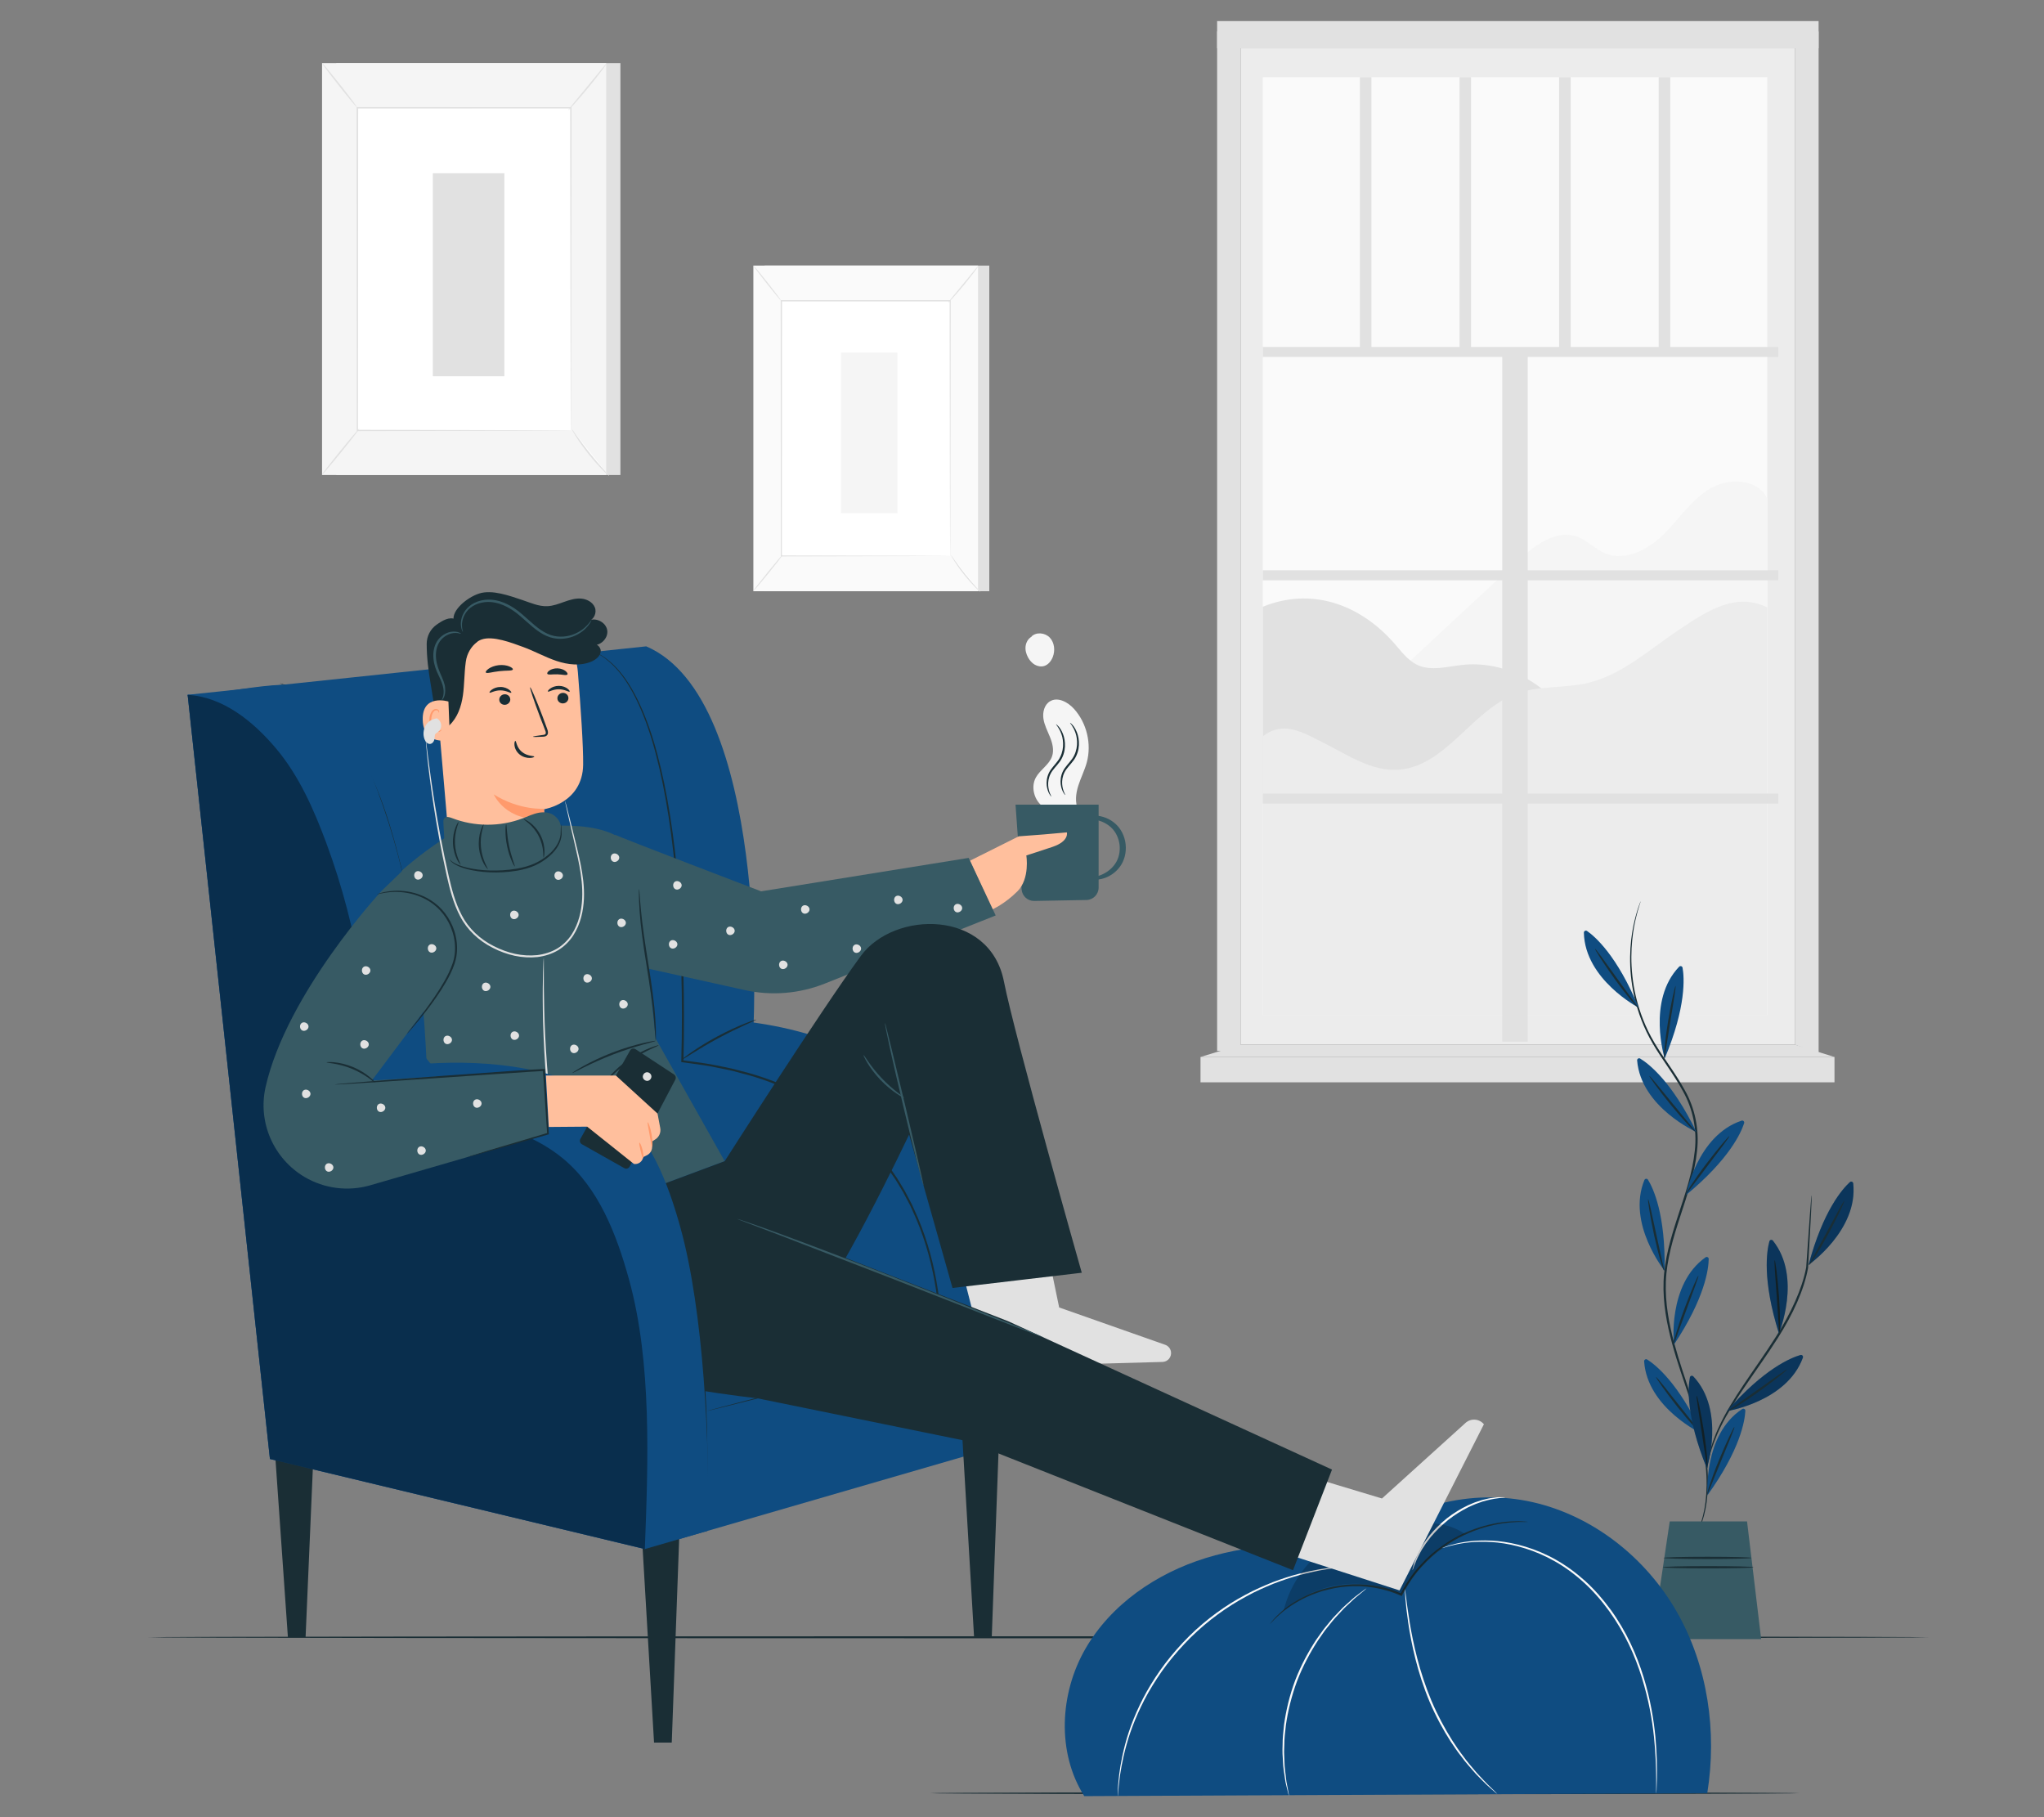 <?xml version="1.0" encoding="UTF-8"?>
<svg id="Layer_2" data-name="Layer 2" xmlns="http://www.w3.org/2000/svg" viewBox="0 0 540 480">
  <rect x="0" y="0" width="540" height="480" fill="#808080" stroke="none"/>
  <defs>
    <style>
      .cls-1 {
        fill: #375a64;
      }

      .cls-1, .cls-2, .cls-3, .cls-4, .cls-5, .cls-6, .cls-7, .cls-8, .cls-9, .cls-10, .cls-11, .cls-12 {
        stroke-width: 0px;
      }

      .cls-2 {
        fill: #e1e1e1;
      }

      .cls-3 {
        fill: #ececec;
      }

      .cls-13 {
        opacity: .2;
      }

      .cls-5 {
        fill: #f5f5f5;
      }

      .cls-6 {
        fill: none;
      }

      .cls-7 {
        fill: #1a2e35;
      }

      .cls-14 {
        opacity: .4;
      }

      .cls-8 {
        fill: #fff;
      }

      .cls-15 {
        opacity: .3;
      }

      .cls-9 {
        fill: #0f4c81;
      }

      .cls-10 {
        fill: #fafafa;
      }

      .cls-11 {
        fill: #ff9a6c;
      }

      .cls-12 {
        fill: #ffbf9d;
      }
    </style>
  </defs>
  <g id="Layer_2-2" data-name="Layer 2">
    <g>
      <rect class="cls-6" width="540" height="480"/>
      <g>
        <g>
          <rect class="cls-3" x="327.75" y="12.75" width="146.51" height="263.19"/>
          <rect class="cls-10" x="333.61" y="20.38" width="133.29" height="247.72"/>
          <polygon class="cls-2" points="480.46 278.32 474.26 275.95 474.26 8.29 480.46 8.29 480.46 278.32"/>
          <path class="cls-5" d="m366.28,180.4c11.54-10.73,23.08-21.45,34.62-32.18,4.39-4.08,10.12-8.47,15.76-6.46,2.71.97,4.76,3.28,7.41,4.39,5.31,2.21,11.39-.98,15.47-5.04,4.09-4.06,7.31-9.13,12.26-12.07,4.95-2.94,12.64-2.57,15.09,2.64v35.02l-50.31,21.54-50.31-7.85Z"/>
          <path class="cls-2" d="m333.61,160.27c12.76-5.19,25.49-.78,34.62,9.53,1.92,2.17,3.67,4.68,6.31,5.88,3.58,1.62,7.71.41,11.61-.03,10.66-1.21,21.8,4.19,27.46,13.31l-42.59,20.95-37.4-.27v-49.36Z"/>
          <path class="cls-3" d="m466.9,160.44c-8.4-4.06-15.8.85-23.55,6.05-7.75,5.19-14.95,11.85-24.05,13.95-6.08,1.4-12.58.62-18.46,2.71-11.96,4.26-18.88,19.45-31.56,20.18-6.89.39-13.06-3.78-19.21-6.91-6.14-3.13-10.99-6.1-16.47-1.92v73.6h133.29v-107.66Z"/>
          <rect class="cls-2" x="333.61" y="91.65" width="136.19" height="2.64"/>
          <rect class="cls-2" x="333.61" y="150.64" width="136.19" height="2.64"/>
          <rect class="cls-2" x="333.61" y="209.63" width="136.19" height="2.64"/>
          <rect class="cls-2" x="309.17" y="180.68" width="182.16" height="6.73" transform="translate(216.2 584.3) rotate(-90)"/>
          <rect class="cls-2" x="359.27" y="20.38" width="3.05" height="72.58"/>
          <rect class="cls-2" x="385.58" y="20.38" width="3.05" height="72.58"/>
          <rect class="cls-2" x="411.9" y="20.38" width="3.05" height="72.58"/>
          <rect class="cls-2" x="438.21" y="20.38" width="3.05" height="72.58"/>
          <rect class="cls-2" x="321.55" y="8.29" width="6.2" height="269.29"/>
          <rect class="cls-2" x="321.55" y="5.57" width="158.9" height="7.18"/>
          <rect class="cls-2" x="317.16" y="279.2" width="167.49" height="6.69"/>
          <polygon class="cls-2" points="474.26 275.95 484.65 279.2 317.16 279.2 327.75 275.95 474.26 275.95"/>
        </g>
        <g>
          <rect class="cls-2" x="88.84" y="16.67" width="75.06" height="108.8"/>
          <rect class="cls-5" x="85.08" y="16.67" width="75.06" height="108.8"/>
          <g>
            <rect class="cls-8" x="94.4" y="28.46" width="56.41" height="85.23"/>
            <path class="cls-2" d="m150.81,113.69s0-.14-.01-.42c0-.28,0-.68-.01-1.21,0-1.07-.01-2.64-.02-4.67-.01-4.09-.03-10.04-.05-17.56-.02-15.03-.05-36.31-.09-61.38l.19.19c-17.23,0-36.33.01-56.4.02h0l.2-.2c-.02,32.15-.03,61.8-.04,85.23l-.16-.16c17.18.04,31.26.07,41.06.09,4.9.02,8.73.03,11.34.04,1.3,0,2.29.01,2.98.02.67,0,1.03.02,1.03.02,0,0-.33.01-1,.02-.68,0-1.66.01-2.95.02-2.61,0-6.42.02-11.31.04-9.82.02-23.94.05-41.16.09h-.16s0-.16,0-.16c-.01-23.43-.03-53.08-.04-85.23v-.2s.2,0,.2,0h0c20.07,0,39.17.01,56.4.02h.19s0,.19,0,.19c-.04,25.11-.07,46.44-.09,61.5-.02,7.5-.04,13.44-.05,17.52,0,2.02-.02,3.58-.02,4.64,0,.52,0,.91-.01,1.19,0,.27-.01.39-.01.39Z"/>
          </g>
          <path class="cls-2" d="m160.35,16.67s-.47.78-1.34,1.94-2.11,2.75-3.52,4.47c-1.41,1.72-2.73,3.23-3.71,4.31-.98,1.08-1.61,1.72-1.65,1.69-.04-.04.51-.75,1.43-1.87,1.01-1.22,2.24-2.72,3.61-4.38,1.37-1.66,2.6-3.16,3.61-4.39.93-1.12,1.52-1.8,1.56-1.77Z"/>
          <g>
            <path class="cls-8" d="m151.1,113.42c2.8,4.46,6.11,8.59,9.84,12.31"/>
            <path class="cls-2" d="m160.94,125.72s-.71-.54-1.72-1.56c-1.01-1.02-2.35-2.48-3.71-4.19-1.37-1.71-2.5-3.33-3.27-4.54-.77-1.21-1.19-1.99-1.14-2.02.05-.03.56.69,1.38,1.85.83,1.16,1.99,2.75,3.35,4.45,1.36,1.7,2.65,3.18,3.6,4.24.95,1.06,1.55,1.72,1.5,1.76Z"/>
          </g>
          <g>
            <path class="cls-8" d="m85.07,125.39c3.28-4.04,6.55-8.09,9.83-12.13"/>
            <path class="cls-2" d="m94.9,113.26c.09.07-2.04,2.84-4.76,6.19-2.72,3.35-4.99,6.01-5.07,5.94-.09-.07,2.04-2.84,4.76-6.19,2.71-3.35,4.99-6.01,5.07-5.94Z"/>
          </g>
          <path class="cls-2" d="m85.08,16.67c.09-.07,2.23,2.48,4.77,5.7,2.55,3.22,4.54,5.89,4.45,5.96-.09.07-2.22-2.48-4.77-5.71-2.55-3.22-4.54-5.89-4.45-5.96Z"/>
          <rect class="cls-2" x="114.35" y="45.76" width="18.89" height="53.63"/>
        </g>
        <g>
          <rect class="cls-2" x="202.01" y="70.15" width="59.35" height="86.02"/>
          <rect class="cls-10" x="199.03" y="70.15" width="59.35" height="86.02"/>
          <g>
            <rect class="cls-8" x="206.41" y="79.46" width="44.6" height="67.39"/>
            <path class="cls-2" d="m251.01,146.86s0-.11,0-.33c0-.22,0-.54,0-.96,0-.85-.01-2.09-.02-3.7,0-3.23-.02-7.94-.04-13.88-.02-11.88-.04-28.71-.07-48.53l.15.15c-13.63,0-28.73,0-44.6.01h0l.16-.16c-.01,25.42-.02,48.86-.03,67.39l-.13-.13c13.58.03,24.72.05,32.46.07,3.88.01,6.9.03,8.97.03,1.03,0,1.81.01,2.35.01.53,0,.81.01.81.01,0,0-.26,0-.79.01-.53,0-1.31,0-2.33.01-2.06,0-5.08.02-8.94.03-7.77.02-18.93.04-32.54.07h-.13s0-.13,0-.13c0-18.53-.02-41.97-.03-67.39v-.16s.16,0,.16,0h0c15.87,0,30.97,0,44.6.01h.15s0,.15,0,.15c-.03,19.86-.05,36.72-.07,48.62-.02,5.93-.03,10.63-.04,13.85,0,1.6-.01,2.83-.02,3.67,0,.41,0,.72,0,.94,0,.21,0,.31,0,.31Z"/>
          </g>
          <path class="cls-2" d="m258.55,70.15s-.37.62-1.06,1.54c-.69.92-1.67,2.18-2.78,3.53-1.12,1.36-2.16,2.56-2.93,3.41-.77.85-1.27,1.36-1.31,1.33-.03-.03.4-.59,1.13-1.48.8-.97,1.77-2.15,2.86-3.47,1.08-1.31,2.06-2.5,2.85-3.47.73-.88,1.2-1.42,1.24-1.4Z"/>
          <g>
            <path class="cls-8" d="m251.24,146.64c2.22,3.52,4.83,6.79,7.78,9.73"/>
            <path class="cls-2" d="m259.02,156.37s-.56-.43-1.36-1.23c-.8-.8-1.85-1.96-2.93-3.31-1.08-1.35-1.98-2.64-2.58-3.59-.61-.95-.94-1.57-.91-1.59.04-.03.44.55,1.09,1.47.65.92,1.57,2.17,2.65,3.52,1.07,1.34,2.1,2.51,2.85,3.35.75.84,1.22,1.36,1.19,1.39Z"/>
          </g>
          <g>
            <path class="cls-8" d="m199.03,156.1c2.59-3.2,5.18-6.39,7.77-9.59"/>
            <path class="cls-2" d="m206.8,146.51c.07.06-1.61,2.25-3.76,4.9-2.15,2.65-3.94,4.75-4.01,4.69s1.61-2.25,3.76-4.9c2.15-2.65,3.94-4.75,4.01-4.69Z"/>
          </g>
          <path class="cls-2" d="m199.03,70.15c.07-.06,1.76,1.96,3.77,4.51,2.01,2.55,3.59,4.66,3.52,4.71-.07.06-1.76-1.96-3.77-4.51-2.01-2.55-3.59-4.66-3.52-4.71Z"/>
          <rect class="cls-5" x="222.18" y="93.15" width="14.93" height="42.4"/>
        </g>
        <path class="cls-7" d="m509.61,432.48c0,.15-105.36.27-235.29.27s-235.32-.12-235.32-.27,105.34-.27,235.32-.27,235.29.12,235.29.27Z"/>
        <path class="cls-7" d="m475.39,473.67c0,.15-51.43.27-114.85.27s-114.86-.12-114.86-.27,51.42-.27,114.86-.27,114.85.12,114.85.27Z"/>
        <g>
          <g>
            <path class="cls-7" d="m447.5,406.81s.05-.15.18-.42c.14-.3.33-.7.57-1.21.48-1.07,1.11-2.68,1.66-4.83,1.1-4.3,1.48-10.86-.14-18.66-.76-3.9-1.97-8.09-3.46-12.53-1.47-4.45-3.17-9.17-4.56-14.27-1.37-5.09-2.46-10.62-2.25-16.41.21-5.8,1.93-11.6,3.82-17.36,1.89-5.78,3.84-11.42,4.42-17.1.66-5.67-.55-11.23-3.13-15.79-2.5-4.61-5.65-8.55-8-12.63-2.39-4.07-3.89-8.25-4.81-12.14-1.79-7.85-1.16-14.46-.3-18.81.93-4.38,1.96-6.64,1.96-6.64,0,0-.03.15-.12.44-.1.31-.23.74-.4,1.27-.35,1.12-.79,2.79-1.22,4.97-.78,4.35-1.34,10.91.49,18.67.94,3.85,2.44,7.98,4.83,11.99,2.35,4.03,5.51,7.96,8.06,12.62,2.64,4.61,3.9,10.36,3.23,16.11-.59,5.77-2.55,11.46-4.43,17.23-1.89,5.76-3.59,11.49-3.8,17.2-.21,5.7.84,11.18,2.2,16.24,1.37,5.08,3.05,9.8,4.5,14.26,1.47,4.45,2.67,8.68,3.4,12.61,1.58,7.86,1.13,14.49-.05,18.8-.6,2.16-1.26,3.77-1.78,4.83-.26.5-.47.89-.62,1.19-.14.27-.22.4-.23.39Z"/>
            <g>
              <path class="cls-9" d="m439.8,279.61s-4.78-15.29,3.8-24.25c.3-.31.83-.17.91.26.46,2.53,1.03,10.22-4.71,23.98Z"/>
              <path class="cls-7" d="m442.66,260.46c.08.02-.06,1.09-.32,2.82-.31,1.94-.68,4.22-1.09,6.74-.4,2.52-.76,4.8-1.07,6.74-.26,1.73-.42,2.8-.51,2.79-.08,0-.07-1.09.09-2.84.16-1.75.47-4.15.9-6.79.43-2.64.89-5.01,1.27-6.73.37-1.71.66-2.76.74-2.74Z"/>
            </g>
            <g>
              <path class="cls-9" d="m445.41,315.68s2.92-15.75,14.69-19.66c.41-.14.81.24.68.66-.78,2.45-3.87,9.51-15.37,19Z"/>
              <path class="cls-7" d="m456.9,300.09c.06.05-.56.94-1.6,2.34-1.19,1.57-2.58,3.41-4.12,5.45-1.53,2.04-2.92,3.89-4.1,5.46-1.04,1.4-1.68,2.28-1.75,2.23-.07-.04.45-1,1.4-2.47.96-1.47,2.35-3.45,3.97-5.58,1.62-2.13,3.13-4.01,4.26-5.35,1.13-1.34,1.87-2.13,1.94-2.08Z"/>
            </g>
            <g>
              <path class="cls-9" d="m442.23,355.2s-1.78-15.92,8.35-23.08c.36-.25.85,0,.84.43-.03,2.57-.94,10.23-9.19,22.64Z"/>
              <path class="cls-7" d="m448.7,336.95c.08.03-.26,1.06-.85,2.71-.68,1.85-1.48,4.02-2.36,6.41-.87,2.4-1.66,4.57-2.34,6.42-.59,1.65-.94,2.67-1.03,2.64-.07-.02.14-1.09.63-2.77.49-1.69,1.25-3.99,2.18-6.49.93-2.51,1.83-4.75,2.53-6.36.69-1.61,1.17-2.58,1.25-2.55Z"/>
            </g>
            <g>
              <path class="cls-9" d="m451.1,394.95s-1.21-15.98,9.17-22.76c.36-.24.85.03.83.46-.12,2.56-1.3,10.19-10,22.3Z"/>
              <path class="cls-7" d="m458.21,376.94c.08.03-.3,1.05-.95,2.68-.75,1.82-1.62,3.96-2.59,6.32-.96,2.37-1.83,4.51-2.57,6.33-.65,1.62-1.04,2.63-1.12,2.6-.07-.02.18-1.08.73-2.75.55-1.67,1.39-3.94,2.41-6.41,1.02-2.47,2-4.68,2.75-6.27.75-1.58,1.26-2.54,1.34-2.51Z"/>
            </g>
            <g>
              <path class="cls-9" d="m432.92,266.18s-14.2-7.42-14.48-19.81c0-.44.47-.71.83-.46,2.11,1.46,7.96,6.49,13.65,20.27Z"/>
              <path class="cls-7" d="m421.39,250.62c.07-.05.73.81,1.77,2.22,1.15,1.6,2.51,3.47,4,5.54,1.5,2.06,2.86,3.93,4.02,5.52,1.04,1.41,1.68,2.27,1.62,2.33-.06.05-.82-.72-1.95-2.07-1.12-1.35-2.61-3.26-4.17-5.43-1.56-2.17-2.92-4.17-3.87-5.65-.95-1.47-1.49-2.41-1.42-2.46Z"/>
            </g>
            <g>
              <path class="cls-9" d="m448.17,299.02s-14.63-6.54-15.66-18.9c-.04-.43.43-.73.8-.51,2.2,1.33,8.34,5.99,14.86,19.4Z"/>
              <path class="cls-7" d="m435.72,284.19c.07-.05.78.76,1.9,2.11,1.25,1.52,2.71,3.31,4.33,5.28,1.62,1.97,3.09,3.75,4.35,5.27,1.12,1.34,1.82,2.17,1.76,2.23-.06.05-.87-.67-2.07-1.95-1.2-1.28-2.8-3.1-4.49-5.17-1.69-2.07-3.17-3.99-4.2-5.4-1.04-1.41-1.63-2.32-1.57-2.37Z"/>
            </g>
            <g>
              <path class="cls-9" d="m439.76,335.65s-10.04-12.48-5.33-23.95c.17-.4.71-.46.94-.09,1.35,2.18,4.69,9.13,4.39,24.04Z"/>
              <path class="cls-7" d="m435.42,316.78c.08-.01.35,1.04.73,2.74.42,1.92.91,4.18,1.45,6.68.55,2.49,1.05,4.75,1.47,6.67.39,1.7.63,2.76.55,2.78-.07.02-.46-.99-.96-2.68-.49-1.68-1.08-4.03-1.65-6.65-.56-2.61-1-4.99-1.28-6.72-.28-1.73-.4-2.81-.32-2.82Z"/>
            </g>
            <g>
              <path class="cls-9" d="m449.7,378.76s-14.51-6.79-15.34-19.16c-.03-.43.44-.73.81-.49,2.17,1.37,8.24,6.13,14.53,19.65Z"/>
              <path class="cls-7" d="m437.5,363.72c.07-.05.77.78,1.87,2.14,1.22,1.54,2.66,3.35,4.24,5.36,1.59,2,3.03,3.8,4.26,5.34,1.1,1.36,1.78,2.2,1.72,2.26-.06.05-.85-.69-2.04-1.98-1.18-1.3-2.75-3.14-4.41-5.24-1.66-2.1-3.1-4.04-4.11-5.47-1.01-1.43-1.59-2.35-1.53-2.4Z"/>
            </g>
            <g>
              <path class="cls-7" d="m478.61,315.76s.02.12.02.35c0,.28-.02.62-.03,1.02-.04.96-.1,2.26-.17,3.88-.19,3.42-.45,8.18-.76,13.87h0s0,.03,0,.03c-1.04,5.8-3.99,12.22-7.95,18.46-2.91,4.6-5.96,8.77-8.59,12.66-2.65,3.88-4.88,7.46-6.44,10.64-1.57,3.18-2.48,5.9-3.01,7.81-.26.96-.45,1.7-.56,2.21-.12.51-.19.78-.21.77-.02,0,.01-.28.09-.79.07-.52.23-1.28.45-2.25.47-1.94,1.32-4.71,2.86-7.94,1.52-3.23,3.74-6.87,6.36-10.77,2.61-3.91,5.65-8.1,8.54-12.67,3.95-6.21,6.88-12.54,7.96-18.24v.03c.4-5.69.73-10.45.97-13.86.13-1.62.24-2.92.31-3.88.04-.41.07-.74.1-1.02.03-.23.05-.35.06-.35Z"/>
              <g>
                <path class="cls-9" d="m469.97,352.2s6.15-14.8-1.59-24.49c-.27-.34-.81-.24-.93.18-.68,2.47-1.95,10.08,2.51,24.31Z"/>
                <path class="cls-7" d="m468.85,332.87c.08,0,.27,1.06.49,2.8.22,1.74.46,4.15.65,6.81.19,2.67.28,5.09.28,6.84,0,1.76-.09,2.84-.17,2.84-.09,0-.15-1.08-.25-2.83-.13-1.96-.29-4.27-.46-6.81-.18-2.55-.34-4.85-.48-6.82-.11-1.75-.15-2.83-.07-2.84Z"/>
                <g class="cls-15">
                  <path class="cls-4" d="m469.97,352.2s6.15-14.8-1.59-24.49c-.27-.34-.81-.24-.93.18-.68,2.47-1.95,10.08,2.51,24.31Z"/>
                </g>
              </g>
              <g>
                <path class="cls-9" d="m450.93,387.86s4.93-15.25-3.57-24.28c-.3-.32-.83-.17-.91.25-.48,2.52-1.13,10.21,4.48,24.03Z"/>
                <path class="cls-7" d="m448.25,368.68c.08-.02.36,1.04.71,2.75.36,1.72.8,4.1,1.2,6.74.41,2.64.69,5.05.84,6.8.14,1.75.14,2.84.06,2.84-.09,0-.23-1.07-.48-2.8-.29-1.95-.63-4.23-1.01-6.75-.38-2.52-.73-4.81-1.03-6.75-.25-1.73-.38-2.81-.3-2.82Z"/>
                <g class="cls-15">
                  <path class="cls-4" d="m450.93,387.86s4.93-15.25-3.57-24.28c-.3-.32-.83-.17-.91.25-.48,2.52-1.13,10.21,4.48,24.03Z"/>
                </g>
              </g>
              <g>
                <path class="cls-9" d="m477.8,334.12s13.13-9.19,11.8-21.52c-.05-.43-.56-.64-.88-.35-1.9,1.72-7.06,7.46-10.92,21.86Z"/>
                <g class="cls-15">
                  <path class="cls-4" d="m477.8,334.12s13.13-9.19,11.8-21.52c-.05-.43-.56-.64-.88-.35-1.9,1.72-7.06,7.46-10.92,21.86Z"/>
                </g>
                <path class="cls-7" d="m487.23,317.21c.07.04-.34,1.04-1.09,2.62-.75,1.58-1.84,3.75-3.11,6.1-1.27,2.35-2.49,4.45-3.43,5.93-.94,1.48-1.6,2.35-1.67,2.3-.07-.05.46-.99,1.3-2.52.94-1.73,2.05-3.75,3.27-5.99,1.22-2.24,2.32-4.28,3.26-6.01.85-1.53,1.39-2.47,1.47-2.43Z"/>
              </g>
              <g>
                <path class="cls-9" d="m456.23,372.74s15.83-2.47,20.07-14.12c.15-.41-.22-.82-.64-.7-2.47.71-9.62,3.59-19.43,14.82Z"/>
                <g class="cls-15">
                  <path class="cls-4" d="m456.23,372.74s15.83-2.47,20.07-14.12c.15-.41-.22-.82-.64-.7-2.47.71-9.62,3.59-19.43,14.82Z"/>
                </g>
                <path class="cls-7" d="m472.14,361.71c.05.07-.76.78-2.13,1.88-1.37,1.09-3.3,2.55-5.47,4.11-2.18,1.55-4.2,2.89-5.69,3.81-1.5.91-2.47,1.4-2.51,1.33-.04-.08.85-.69,2.28-1.69,1.61-1.14,3.49-2.47,5.58-3.94,2.08-1.48,3.96-2.82,5.57-3.96,1.43-1,2.34-1.6,2.39-1.54Z"/>
              </g>
            </g>
          </g>
          <polygon class="cls-1" points="441.12 401.88 436.51 432.96 465.28 432.96 461.55 401.88 441.12 401.88"/>
          <path class="cls-7" d="m462.7,411.51c0,.17-5.2.3-11.6.3s-11.61-.13-11.61-.3,5.19-.3,11.61-.3,11.6.13,11.6.3Z"/>
          <path class="cls-7" d="m463.27,413.98c0,.17-5.37.3-11.98.3s-11.99-.13-11.99-.3,5.37-.3,11.99-.3,11.98.13,11.98.3Z"/>
        </g>
        <g>
          <path class="cls-9" d="m451.04,473.65c2.62-16.26.15-33.48-7.99-47.79-8.14-14.31-22.11-25.45-38.17-29.08-16.06-3.63-33.96.71-45.84,12.11-13.53-1.53-27.46-1.37-40.47,2.65-13.01,4.02-25.07,12.22-31.85,24.03-6.78,11.81-7.56,27.36-.27,38.87l164.59-.78Z"/>
          <path class="cls-10" d="m397.62,395.52c0,.12-1.87.06-4.77.79-.36.1-.74.2-1.13.3-.39.14-.78.28-1.19.42-.84.26-1.67.69-2.57,1.07-1.76.88-3.61,2-5.4,3.41-1.77,1.43-3.29,2.97-4.56,4.47-.58.79-1.2,1.5-1.65,2.25-.24.36-.47.72-.69,1.06-.19.35-.38.7-.56,1.02-1.41,2.63-1.83,4.46-1.95,4.42-.04,0,.07-.46.29-1.28.06-.21.12-.44.19-.68.1-.25.2-.51.3-.78.22-.56.46-1.2.82-1.86.17-.34.35-.69.54-1.06.22-.35.45-.72.68-1.09.44-.78,1.06-1.51,1.64-2.32,1.27-1.55,2.81-3.13,4.61-4.58,1.82-1.43,3.72-2.56,5.52-3.43.92-.39,1.78-.8,2.64-1.05.42-.14.83-.27,1.23-.4.4-.09.79-.18,1.16-.27.73-.2,1.42-.26,2.01-.34.29-.04.57-.07.83-.1.25,0,.48,0,.7-.01.84-.01,1.31,0,1.31.04Z"/>
          <path class="cls-10" d="m356.68,413.76s-.08.02-.24.04c-.19.02-.43.05-.71.08-.63.08-1.55.11-2.74.28-2.37.27-5.79.83-9.91,1.96-2.06.55-4.27,1.31-6.62,2.2-2.31.96-4.78,2.01-7.24,3.39-4.96,2.66-10.06,6.29-14.69,10.85-2.3,2.29-4.4,4.69-6.27,7.12-1.86,2.44-3.46,4.93-4.87,7.37-2.76,4.91-4.63,9.67-5.77,13.78-1.15,4.11-1.69,7.53-1.95,9.9-.17,1.18-.19,2.11-.27,2.74-.03.29-.05.52-.07.71-.02.16-.03.24-.04.24,0,0-.01-.08-.01-.24,0-.19.01-.43.02-.72.04-.63.03-1.56.17-2.75.19-2.39.69-5.84,1.79-9.99,1.09-4.15,2.94-8.96,5.7-13.92,1.41-2.46,3.02-4.98,4.89-7.44,1.88-2.45,3.99-4.87,6.31-7.18,4.67-4.61,9.82-8.25,14.83-10.91,2.49-1.37,4.98-2.42,7.32-3.37,2.37-.88,4.6-1.62,6.68-2.15,4.15-1.09,7.6-1.59,9.98-1.8,1.19-.14,2.12-.14,2.75-.18.29,0,.52-.02.72-.02.16,0,.24,0,.24.01Z"/>
          <path class="cls-7" d="m403.64,402s-.28.03-.8.03c-.52.02-1.3-.05-2.29.02-1.98.07-4.87.39-8.28,1.37-3.39,1-7.35,2.66-11.13,5.45-1.92,1.34-3.75,3-5.47,4.88-1.74,1.86-3.27,4.03-4.57,6.39-.23.42-.46.84-.67,1.23l-.12.23-.23-.1c-4.78-2.16-9.87-2.81-14.36-2.41-2.26.15-4.36.65-6.3,1.16-1.91.61-3.66,1.27-5.18,2.06-3.04,1.55-5.24,3.25-6.63,4.56-1.39,1.3-2.08,2.1-2.12,2.06-.01-.01.15-.22.48-.6.35-.36.79-.97,1.5-1.62,1.35-1.36,3.55-3.13,6.6-4.74,1.52-.82,3.29-1.52,5.22-2.15,1.96-.54,4.09-1.06,6.38-1.23,4.56-.43,9.75.21,14.63,2.41l-.35.13c.21-.4.45-.83.68-1.26,1.32-2.4,2.88-4.61,4.65-6.49,1.75-1.9,3.62-3.57,5.57-4.92,3.85-2.8,7.87-4.45,11.32-5.41,3.46-.94,6.38-1.21,8.38-1.22,1-.04,1.78.06,2.3.08.53.03.8.06.8.08Z"/>
          <g class="cls-13">
            <path class="cls-4" d="m339.14,425.37c1.74-7.23,6.64-14.03,13.14-17.65,6.5-3.62,14.02-5.05,21.45-5.38,4.57-.2,9.47.1,13.15,2.81,0,0-9.65,3.46-16.69,16.1-10.68-5.29-22.67-3.02-31.05,4.12Z"/>
          </g>
          <path class="cls-10" d="m340.54,474.43s-.08-.2-.18-.6c-.11-.46-.25-1.04-.43-1.76-.09-.39-.19-.82-.3-1.28-.1-.47-.15-.99-.24-1.54-.14-1.11-.4-2.36-.43-3.78-.04-.71-.08-1.44-.13-2.21-.05-.77.01-1.57.02-2.4-.02-1.66.19-3.42.38-5.28.51-3.69,1.44-7.71,2.95-11.75,1.55-4.02,3.53-7.64,5.58-10.75.54-.76,1.07-1.5,1.58-2.22.5-.73,1.09-1.36,1.6-2.01.54-.63,1.01-1.28,1.56-1.83.53-.55,1.04-1.09,1.53-1.6.95-1.05,1.95-1.84,2.77-2.6.82-.77,1.58-1.35,2.22-1.82.59-.44,1.08-.8,1.45-1.08.34-.24.52-.36.53-.35.01.02-.15.16-.46.43-.36.3-.82.68-1.39,1.16-.61.49-1.36,1.09-2.15,1.88-.8.78-1.78,1.58-2.7,2.64-.48.51-.98,1.05-1.5,1.61-.53.55-.99,1.2-1.52,1.83-.5.65-1.08,1.28-1.57,2.01-.5.72-1.02,1.46-1.54,2.22-2.01,3.1-3.96,6.68-5.49,10.67-1.49,4-2.43,7.97-2.96,11.62-.2,1.84-.43,3.58-.42,5.23-.01.82-.09,1.62-.05,2.38.03.76.06,1.49.09,2.19.01,1.4.24,2.65.35,3.76.07.55.11,1.07.19,1.54.09.46.17.89.25,1.28.13.73.24,1.31.33,1.78.07.41.1.62.08.63Z"/>
          <path class="cls-10" d="m395.61,473.91s-.18-.12-.49-.38c-.35-.31-.79-.7-1.34-1.17-.58-.51-1.29-1.14-2.05-1.93-.75-.8-1.69-1.64-2.57-2.71-.91-1.05-1.93-2.17-2.89-3.48-.49-.65-1.03-1.3-1.52-2.02-.49-.72-.99-1.46-1.5-2.21-1.98-3.08-3.91-6.62-5.57-10.51-3.27-7.81-4.82-15.36-5.64-20.81-.4-2.73-.65-4.96-.76-6.5-.05-.72-.1-1.31-.13-1.77-.02-.41-.03-.62,0-.62.02,0,.06.21.12.61.06.46.14,1.04.23,1.76.18,1.53.49,3.74.93,6.46.91,5.42,2.51,12.91,5.76,20.67,1.64,3.86,3.55,7.38,5.49,10.45.5.76.99,1.49,1.47,2.21.47.72,1.01,1.36,1.48,2.02.94,1.32,1.94,2.45,2.82,3.5.86,1.08,1.77,1.93,2.5,2.75.73.81,1.42,1.46,1.98,1.99.52.51.93.92,1.27,1.25.29.29.43.45.42.46Z"/>
          <path class="cls-10" d="m437.56,473.71s-.02-.09-.02-.26c0-.2,0-.46,0-.77,0-.72,0-1.71,0-2.95-.02-2.56-.1-6.28-.57-10.84-.47-4.55-1.41-9.95-3.21-15.73-1.79-5.77-4.53-11.91-8.62-17.57-2.04-2.82-4.3-5.39-6.73-7.6-2.43-2.21-5.01-4.08-7.63-5.57-5.25-2.99-10.6-4.45-15.13-4.96-4.55-.48-8.27-.07-10.77.46-.62.14-1.17.27-1.66.38-.48.12-.87.25-1.2.34-.3.08-.54.15-.74.21-.17.04-.26.06-.26.05,0,0,.08-.04.24-.11.19-.07.43-.15.73-.26.32-.11.71-.25,1.19-.39.49-.13,1.04-.27,1.66-.43,2.5-.59,6.25-1.07,10.85-.64,4.58.47,10,1.9,15.33,4.91,2.66,1.5,5.27,3.39,7.74,5.61,2.46,2.24,4.74,4.83,6.81,7.68,4.13,5.71,6.87,11.93,8.65,17.74,1.79,5.82,2.69,11.26,3.12,15.84.42,4.58.44,8.31.4,10.87-.03,1.28-.06,2.28-.1,2.96-.02.31-.03.56-.05.77-.01.17-.02.26-.03.26Z"/>
        </g>
        <g>
          <g>
            <g>
              <path class="cls-5" d="m276.63,213.66c-3.11-1.23-4.59-5.45-2.93-8.36,1.16-2.04,3.51-3.32,4.25-5.54.55-1.64.1-3.45-.55-5.05-.64-1.61-1.49-3.16-1.74-4.88-.25-1.71.24-3.69,1.73-4.58,2.06-1.25,4.74.2,6.35,1.99,3.38,3.75,4.69,9.26,3.38,14.13-.57,2.11-1.59,4.08-2.25,6.17-.66,2.09-.93,4.43-.01,6.42"/>
              <path class="cls-7" d="m279.04,191.32s.26.16.62.57c.36.4.8,1.06,1.16,1.97.36.9.59,2.07.53,3.36-.07,1.29-.47,2.72-1.35,3.95-.88,1.21-1.91,2.13-2.45,3.22-.55,1.07-.69,2.2-.63,3.12.13,1.87.92,2.84.82,2.89-.02.02-.24-.2-.51-.67-.27-.47-.57-1.21-.69-2.19-.11-.97-.01-2.18.56-3.37.57-1.2,1.64-2.17,2.45-3.31.81-1.14,1.2-2.46,1.29-3.67.08-1.22-.09-2.33-.4-3.2-.6-1.77-1.51-2.6-1.42-2.66Z"/>
              <path class="cls-7" d="m282.73,190.92s.26.16.62.57c.36.4.8,1.06,1.16,1.97.36.9.59,2.07.53,3.36-.07,1.29-.47,2.72-1.35,3.95-.88,1.21-1.91,2.13-2.45,3.22-.55,1.07-.69,2.2-.63,3.12.13,1.87.92,2.84.82,2.89-.02.02-.24-.2-.51-.67-.27-.47-.57-1.21-.69-2.19-.11-.97-.01-2.18.56-3.37.57-1.2,1.64-2.17,2.45-3.31.81-1.14,1.2-2.46,1.29-3.67.08-1.22-.09-2.33-.4-3.2-.6-1.77-1.51-2.6-1.42-2.66Z"/>
              <path class="cls-5" d="m272.58,168.15c-.92.5-1.5,1.5-1.63,2.54-.13,1.04.16,2.1.67,3.01.42.75,1,1.43,1.75,1.87.75.43,1.67.6,2.49.35,1.08-.33,1.85-1.31,2.27-2.36.66-1.69.47-3.79-.77-5.12-1.24-1.33-3.59-1.57-4.88-.29"/>
            </g>
            <path class="cls-1" d="m285.78,216.4c-.04-.09.31-.37,1.04-.62.73-.26,1.87-.45,3.28-.28,1.39.18,3.07.76,4.52,2.04,1.47,1.26,2.52,3.26,2.76,5.46.24,2.2-.35,4.38-1.5,5.93-1.14,1.56-2.65,2.49-3.97,2.98-1.34.47-2.5.53-3.26.44-.77-.09-1.17-.29-1.15-.38.01-.27,1.71-.02,3.97-1.11,1.1-.55,2.32-1.45,3.19-2.77.88-1.3,1.32-3.08,1.12-4.9-.21-1.82-1.02-3.46-2.16-4.54-1.14-1.1-2.52-1.71-3.72-2.01-2.44-.57-4.05.04-4.12-.22Z"/>
            <path class="cls-1" d="m268.29,212.55l1.61,22.39c.13,1.74,1.59,3.07,3.33,3.04l13.79-.25c1.79-.03,3.22-1.49,3.22-3.28v-21.9h-21.94Z"/>
            <path class="cls-12" d="m256.26,227.35l12.89-6.44,6.49-.49,6.21-.55s.69,2.31-3.76,3.82c-3.63,1.22-6.95,2.27-6.95,2.27,0,0,1.02,6.11-2.35,9.48-3.37,3.37-6.66,4.79-6.66,4.79l-5.87-12.88Z"/>
          </g>
          <g>
            <path class="cls-9" d="m49.57,183.53l21.74,201.86,99.05,23.79,100.7-29.21s12.59-98.1-71.96-109.87c0,0,4.02-85.49-28.38-99.37l-121.15,12.8Z"/>
            <path class="cls-7" d="m157.07,172.17s.18.07.51.23c.34.16.84.4,1.46.8,1.24.77,2.98,2.12,4.78,4.28,3.64,4.3,7.23,11.83,9.83,21.69,2.66,9.86,4.53,22,5.69,35.73,1.13,13.74,1.65,29.07,1.22,45.43l-.23-.27c2.54.38,5.12.65,7.7,1.12,2.57.55,5.19.95,7.76,1.72,5.2,1.27,10.33,3.23,15.31,5.61,6.9,3.39,13.13,7.84,18.28,13.11.62.68,1.24,1.36,1.85,2.04l.92,1.01.85,1.07c.56.71,1.13,1.42,1.69,2.13.52.74,1.03,1.48,1.54,2.22,1.06,1.45,1.9,3.03,2.83,4.53.41.78.82,1.56,1.23,2.34l.61,1.16.54,1.19c2.95,6.31,4.84,12.83,5.97,19.18.58,3.18.92,6.33,1.13,9.41.19,3.08.23,6.1.02,9.05v.16s-.17.04-.17.04c-18.64,4.73-34.07,8.65-44.86,11.39-5.38,1.35-9.6,2.41-12.49,3.14-1.43.35-2.53.62-3.28.81-.74.18-1.13.25-1.13.25,0,0,.38-.12,1.11-.32.76-.2,1.85-.49,3.27-.87,2.89-.75,7.09-1.85,12.46-3.25,10.78-2.78,26.19-6.76,44.81-11.57l-.17.19c.2-2.9.16-5.91-.04-8.98-.21-3.06-.56-6.19-1.14-9.35-1.13-6.32-3.02-12.79-5.96-19.05l-.54-1.18-.61-1.15c-.41-.77-.82-1.54-1.23-2.32-.93-1.49-1.76-3.05-2.82-4.49-.51-.73-1.02-1.46-1.53-2.2-.56-.7-1.12-1.41-1.68-2.11l-.84-1.06-.92-1.01c-.61-.67-1.22-1.35-1.84-2.02-5.11-5.23-11.29-9.64-18.14-13-4.95-2.37-10.04-4.31-15.21-5.58-2.55-.77-5.17-1.17-7.72-1.72-2.57-.47-5.14-.75-7.66-1.12l-.24-.04v-.24c.45-16.33-.04-31.65-1.14-45.37-1.13-13.71-2.96-25.84-5.57-35.68-2.55-9.85-6.07-17.35-9.64-21.66-1.77-2.16-3.47-3.52-4.69-4.31-.6-.41-1.1-.67-1.43-.84-.33-.18-.49-.28-.49-.28Z"/>
            <path class="cls-7" d="m184.41,349.14s.06.19.12.55c.07.43.15.96.25,1.61.21,1.39.46,3.42.74,5.93.54,5.02,1.07,11.97,1.26,19.67.2,7.7.1,14.67-.02,19.71-.08,2.46-.14,4.48-.19,5.97-.03.65-.06,1.19-.08,1.62-.02.37-.05.57-.07.56-.02,0-.03-.2-.04-.57,0-.43-.01-.97-.02-1.62,0-1.49,0-3.51.02-5.97.02-5.04.07-12.01-.14-19.69-.19-7.69-.66-14.63-1.1-19.65-.24-2.45-.43-4.46-.57-5.94-.06-.65-.11-1.19-.15-1.62-.03-.37-.03-.57-.02-.57Z"/>
            <path class="cls-7" d="m199.81,269.32c.03.07-1.12.58-2.97,1.42-1.84.84-4.37,2.05-7.09,3.51-2.72,1.47-5.12,2.91-6.84,3.99-1.72,1.07-2.77,1.76-2.82,1.69-.04-.06.94-.85,2.61-2.01,1.67-1.16,4.05-2.67,6.79-4.14,2.74-1.47,5.31-2.63,7.2-3.38,1.89-.76,3.09-1.13,3.12-1.07Z"/>
            <path class="cls-7" d="m106.48,231.17s-.09-.2-.22-.6c-.13-.46-.31-1.04-.52-1.75-.46-1.59-1.09-3.78-1.86-6.45-1.63-5.42-3.92-12.95-7.99-20.57-4.07-7.62-9.47-13.48-14.05-16.78-2.27-1.67-4.27-2.81-5.69-3.5-1.42-.7-2.23-1.04-2.21-1.08,0-.02.22.05.61.2.39.16.98.35,1.69.69,1.46.64,3.5,1.73,5.82,3.38,2.33,1.64,4.88,3.91,7.37,6.75,2.48,2.84,4.86,6.26,6.93,10.08,4.1,7.68,6.34,15.28,7.88,20.72.76,2.74,1.32,4.96,1.7,6.5.17.73.31,1.32.42,1.78.09.41.13.62.11.63Z"/>
          </g>
          <g>
            <g>
              <path class="cls-12" d="m115.03,180.69l4.22,48.98,24.53-1.96c.15-2.86-.05-13.95-.05-13.95,0,0,10.21-1.59,10.33-11.79.06-4.96-.65-15.2-1.39-24.43-.83-10.24-9.68-17.94-19.93-17.34h0c-10.62.62-18.63,9.88-17.72,20.48Z"/>
              <path class="cls-11" d="m143.75,213.62s-6.45.52-13.3-3.78c0,0,3.14,7.34,13.33,6.43l-.02-2.64Z"/>
            </g>
            <g>
              <g>
                <g>
                  <path class="cls-7" d="m150.17,184.33c.03.77-.6,1.43-1.41,1.47-.8.04-1.48-.54-1.5-1.31-.03-.77.6-1.43,1.4-1.47.8-.04,1.48.55,1.5,1.31Z"/>
                  <path class="cls-7" d="m150.49,182.69c-.18.19-1.28-.63-2.85-.62-1.57-.02-2.72.79-2.89.6-.08-.08.1-.43.6-.79.49-.36,1.33-.72,2.31-.71.98,0,1.8.36,2.27.73.48.37.65.71.56.8Z"/>
                </g>
                <g>
                  <path class="cls-7" d="m134.81,184.7c.03.77-.6,1.43-1.41,1.47-.8.04-1.48-.54-1.5-1.31-.03-.77.6-1.43,1.4-1.47.8-.04,1.48.55,1.5,1.32Z"/>
                  <path class="cls-7" d="m135.07,182.98c-.18.19-1.29-.63-2.85-.62-1.57-.02-2.72.79-2.89.6-.08-.08.1-.43.6-.79.49-.36,1.33-.72,2.31-.71.98,0,1.8.37,2.27.73.48.37.65.71.56.8Z"/>
                </g>
                <path class="cls-7" d="m140.77,194.61c0-.09.97-.26,2.55-.46.4-.04.78-.12.85-.39.09-.29-.07-.72-.27-1.19-.38-.97-.77-1.98-1.18-3.05-1.64-4.34-2.84-7.91-2.66-7.98.18-.06,1.65,3.4,3.3,7.74.4,1.07.77,2.09,1.13,3.07.15.46.41.97.21,1.57-.11.3-.4.52-.66.59-.26.08-.48.08-.68.09-1.59.09-2.58.09-2.58,0Z"/>
                <path class="cls-7" d="m136.15,195.7c.26-.01.26,1.69,1.72,2.9,1.45,1.21,3.27,1.02,3.28,1.26.02.11-.4.33-1.17.35-.75.03-1.85-.22-2.74-.95-.89-.74-1.27-1.73-1.33-2.43-.06-.71.12-1.13.24-1.12Z"/>
              </g>
              <path class="cls-7" d="m135.48,176.84c-.15.43-1.72.22-3.56.45-1.84.18-3.33.72-3.57.34-.11-.18.15-.58.75-1,.59-.41,1.54-.8,2.65-.93,1.1-.12,2.12.05,2.79.33.68.27,1.02.61.95.81Z"/>
              <path class="cls-7" d="m149.91,178.15c-.28.36-1.36-.01-2.66-.03-1.3-.06-2.4.24-2.65-.13-.11-.18.06-.54.54-.87.47-.34,1.27-.61,2.16-.58.89.03,1.67.35,2.12.72.46.37.61.73.49.91Z"/>
            </g>
            <path class="cls-7" d="m126.11,169.5s-.04.03-.06.04c-1.62,1.28-2.7,3.14-2.98,5.19-.01.07-.02.14-.03.21-.4,2.91-.33,5.87-.75,8.78s-1.43,5.86-3.58,7.87c-.88.82-2.45,1.39-3.17.43-.28-.37-.33-.87-.36-1.33-.54-7.03-2.46-13.26-2.45-20.61,0-2,.95-3.88,2.57-5.04,1.54-1.1,3.42-2.25,5.13-1.44,1.71.81,3.93,4.01,5.25,5.37"/>
            <g>
              <path class="cls-12" d="m118.47,185.31c-.17-.08-7.01-2.07-6.79,4.9.22,6.98,7.18,5.31,7.19,5.11,0-.2-.4-10.02-.4-10.02Z"/>
              <path class="cls-11" d="m116.65,192.75s-.12.09-.32.19c-.2.1-.54.17-.91.05-.75-.25-1.4-1.4-1.48-2.65-.04-.63.08-1.24.28-1.75.2-.52.52-.88.88-.96.37-.1.64.12.73.31.1.19.06.33.1.34.02.02.15-.12.08-.41-.03-.14-.12-.3-.29-.43-.17-.13-.42-.19-.68-.16-.54.05-1.01.56-1.24,1.12-.26.56-.4,1.25-.36,1.96.09,1.4.85,2.7,1.87,2.96.49.11.9-.05,1.11-.22.21-.18.24-.34.22-.35Z"/>
            </g>
            <path class="cls-7" d="m120.17,164.66c-1.72-2.79,2.99-6.8,6.43-7.89,3.44-1.09,7.98.59,11.41,1.73,2.16.72,4.32,1.72,6.59,1.62,1.53-.06,2.98-.62,4.42-1.13,1.44-.51,2.94-.99,4.46-.88s3.09.91,3.67,2.33c.58,1.41-.25,3.35-1.76,3.56,1.93-1.06,4.72.33,5.04,2.51.31,2.18-1.97,4.31-4.12,3.84.99-.75,2.51.49,2.39,1.73-.12,1.24-1.25,2.14-2.39,2.64-2.91,1.28-6.3.87-9.31-.14-3.01-1.01-5.8-2.59-8.79-3.68-2.99-1.09-7.99-3.04-10.98-1.98-2.21.78-3.74,3.44-4.99,2.85-1.2-.57-1.97-1.83-2.21-3.14-.24-1.31-.05-2.65.14-3.97"/>
            <path class="cls-1" d="m156.24,163.82c-.06-.03-.36.52-1.11,1.33-.75.8-2.02,1.85-3.88,2.5-1.83.64-4.31.84-6.65-.27-2.37-1.06-4.4-3.19-6.74-5.19-2.33-2.02-5.08-3.52-7.84-3.77-2.74-.26-5.27.74-6.67,2.31-1.41,1.58-1.69,3.38-1.58,4.51.05.58.2,1,.3,1.28.13.27.2.41.23.4.06-.02-.23-.6-.26-1.7-.02-1.07.33-2.75,1.67-4.16,1.33-1.4,3.69-2.29,6.25-2.01,2.57.27,5.18,1.69,7.46,3.66,2.29,1.96,4.39,4.14,6.93,5.25,2.53,1.16,5.19.88,7.08.15,1.93-.74,3.2-1.9,3.91-2.78.35-.45.6-.82.73-1.09.14-.27.2-.41.18-.42Z"/>
            <path class="cls-1" d="m116.69,185s.3-.19.56-.75c.27-.55.47-1.44.35-2.53-.15-2.25-2.14-4.66-2.4-7.77-.15-1.53.11-3.03.77-4.16.65-1.13,1.67-1.87,2.59-2.24.93-.39,1.77-.39,2.33-.32.56.09.86.22.89.16.02-.03-.25-.25-.83-.43-.58-.16-1.51-.24-2.55.12-1.03.35-2.2,1.11-2.97,2.37-.77,1.25-1.08,2.91-.91,4.55.14,1.66.74,3.15,1.35,4.4.6,1.25,1.1,2.37,1.25,3.37.37,2.05-.53,3.17-.43,3.21Z"/>
          </g>
          <polygon class="cls-7" points="253.96 374.99 257.34 432.48 262.01 432.48 264.11 374.99 253.96 374.99"/>
          <polygon class="cls-7" points="169.41 402.8 172.79 460.29 177.47 460.29 179.56 402.8 169.41 402.8"/>
          <polygon class="cls-7" points="72.67 383.93 76.06 432.48 80.73 432.48 82.82 383.93 72.67 383.93"/>
          <g>
            <path class="cls-1" d="m118.11,220.98s-17.54,10.93-19.82,19.36c0,0-3.42,6.83,0,18.45,3.42,11.62,51.87,63.33,51.87,63.33l41.29-15.41-18.22-32.37s-5.04-47.72-6.83-50.39c-5.79-8.66-26.77-5.18-26.77-5.18l-21.52,2.22Z"/>
            <path class="cls-1" d="m162.44,220.46c.95.59,38.64,14.98,38.64,14.98l54.83-8.83,7.14,15.2-45.15,18c-6.73,2.68-14.1,3.28-21.17,1.71l-25.7-5.7-8.58-35.35Z"/>
            <path class="cls-7" d="m173.24,274.94s-.09-.56-.16-1.58c-.06-1.02-.18-2.5-.34-4.31-.33-3.64-1.05-8.63-1.95-14.14-.9-5.51-1.57-10.54-1.81-14.2-.12-1.83-.19-3.31-.19-4.34,0-1.02,0-1.59.04-1.59.04,0,.1.56.17,1.58.06,1.02.19,2.49.36,4.31.34,3.64,1.06,8.63,1.96,14.14.9,5.51,1.57,10.54,1.8,14.2.12,1.83.18,3.31.17,4.34,0,1.03-.01,1.59-.05,1.59Z"/>
            <path class="cls-7" d="m173.24,274.94c.02.08-1.27.4-3.34.98-2.06.58-4.89,1.45-7.94,2.62-3.05,1.18-5.73,2.43-7.65,3.38-1.92.95-3.09,1.59-3.13,1.52-.02-.03.25-.23.76-.55.5-.33,1.25-.78,2.19-1.3,1.88-1.05,4.56-2.36,7.63-3.55,3.07-1.18,5.94-2,8.03-2.49,1.05-.24,1.9-.42,2.5-.51.59-.1.93-.13.93-.1Z"/>
            <path class="cls-7" d="m174.03,276.1c.07.16-3.64,1.4-7.54,4.11-3.93,2.68-6.41,5.69-6.54,5.57-.05-.04.5-.85,1.57-2,1.07-1.16,2.68-2.64,4.66-4.01,1.99-1.36,3.95-2.34,5.42-2.92,1.46-.58,2.41-.81,2.43-.75Z"/>
            <g>
              <path class="cls-1" d="m117.53,224.32c-.13-2.32-.26-4.63-.39-6.95-.02-.44-.03-.92.26-1.25.47-.54,1.34-.29,2-.03,5.96,2.32,12.78,2.34,18.74.05,1.39-.53,2.75-1.19,4.21-1.46,1.46-.27,3.1-.1,4.23.87,1.52,1.31,1.62,2.3,1.65,4.31.06,3.53,0,8.75-2.52,11.22-1.71,1.68-4.17,2.28-6.51,2.82-5.33,1.22-10.86,2.45-16.22,1.35-2.37-.49-4.76-1.51-6.21-3.44-1.98-2.64-.04-5.78.68-9"/>
              <path class="cls-7" d="m148.24,217.75s.05.24.07.7c.02.54.04,1.21.07,2h0s0,.01,0,.01c-.05.81-.31,1.8-.84,2.8-.53,1-1.36,2.01-2.41,2.91-1.05.91-2.3,1.74-3.74,2.41-1.45.66-3.06,1.1-4.74,1.4-5.12.86-9.87.45-13.15-.38-1.65-.42-2.92-.99-3.71-1.54-.39-.27-.66-.54-.82-.74-.15-.21-.21-.32-.2-.33.04-.04.32.42,1.13.89.79.48,2.05.98,3.68,1.35,3.24.73,7.94,1.07,12.97.22,1.65-.29,3.22-.72,4.62-1.34,1.39-.63,2.63-1.43,3.65-2.29,2.09-1.7,3.13-3.83,3.28-5.39h0c.03-.79.05-1.45.07-1.99.02-.46.05-.7.07-.7Z"/>
              <path class="cls-7" d="m121.7,228.45s-.5-.48-.99-1.46c-.49-.98-.95-2.45-1.04-4.13-.08-1.68.25-3.19.64-4.21.39-1.02.79-1.58.84-1.55.16.06-1.13,2.48-.95,5.73.12,3.25,1.64,5.54,1.48,5.61Z"/>
              <path class="cls-7" d="m128.88,229.62s-.53-.48-1.08-1.49c-.55-1-1.1-2.51-1.27-4.25-.16-1.74.09-3.33.44-4.42.34-1.09.72-1.69.78-1.66.17.05-1.03,2.65-.68,6.03.3,3.38,1.97,5.71,1.81,5.79Z"/>
              <path class="cls-7" d="m136.01,228.89c-.11.07-1.41-2.24-2.05-5.41-.66-3.17-.37-5.8-.24-5.78.16,0,.12,2.58.76,5.67.62,3.09,1.67,5.45,1.52,5.52Z"/>
              <path class="cls-7" d="m143.61,226.5c-.09-.01-.03-.69-.14-1.75-.1-1.06-.44-2.52-1.19-3.97-.75-1.45-1.75-2.56-2.56-3.26-.81-.7-1.39-1.05-1.35-1.12.02-.05.68.17,1.59.83.9.65,2.01,1.78,2.8,3.31.79,1.52,1.08,3.08,1.09,4.19.01,1.12-.18,1.79-.24,1.78Z"/>
            </g>
            <g>
              <path class="cls-2" d="m109.85,230.29c-.64.46-.54,1.63.17,1.97.71.34,1.69-.3,1.65-1.09s-1.07-1.34-1.75-.93"/>
              <path class="cls-2" d="m117.59,273.75c-.64.46-.54,1.63.17,1.97s1.69-.3,1.65-1.09c-.04-.79-1.07-1.34-1.75-.93"/>
              <path class="cls-2" d="m135.2,240.73c-.64.46-.54,1.63.17,1.97s1.69-.3,1.65-1.09c-.04-.79-1.07-1.34-1.75-.93"/>
              <path class="cls-2" d="m163.53,242.84c-.64.46-.54,1.63.17,1.97.71.34,1.69-.3,1.65-1.09s-1.07-1.34-1.75-.93"/>
              <path class="cls-2" d="m161.78,225.62c-.64.46-.54,1.63.17,1.97.71.34,1.69-.3,1.65-1.09-.04-.79-1.07-1.34-1.75-.93"/>
              <path class="cls-2" d="m178.27,232.92c-.64.46-.54,1.63.17,1.97s1.69-.3,1.65-1.09c-.04-.79-1.07-1.34-1.75-.93"/>
              <path class="cls-2" d="m206.25,253.92c-.64.46-.54,1.63.17,1.97.71.34,1.69-.3,1.65-1.09-.04-.79-1.07-1.34-1.75-.93"/>
              <path class="cls-2" d="m212.05,239.29c-.64.46-.54,1.63.17,1.97.71.34,1.69-.3,1.65-1.09-.04-.79-1.07-1.34-1.75-.93"/>
              <path class="cls-2" d="m236.64,236.77c-.64.46-.54,1.63.17,1.97.71.34,1.69-.3,1.65-1.09-.04-.79-1.07-1.34-1.75-.93"/>
              <path class="cls-2" d="m252.38,238.94c-.64.46-.54,1.63.17,1.97s1.69-.3,1.65-1.09c-.04-.79-1.07-1.34-1.75-.93"/>
              <path class="cls-2" d="m225.67,249.64c-.64.46-.54,1.63.17,1.97.71.34,1.69-.3,1.65-1.09-.04-.79-1.07-1.34-1.75-.93"/>
              <path class="cls-2" d="m192.28,244.94c-.64.46-.54,1.63.17,1.97s1.69-.3,1.65-1.09c-.04-.79-1.07-1.34-1.75-.93"/>
              <path class="cls-2" d="m177.14,248.51c-.64.46-.54,1.63.17,1.97.71.34,1.69-.3,1.65-1.09-.04-.79-1.07-1.34-1.75-.93"/>
              <path class="cls-2" d="m164.03,264.35c-.64.46-.54,1.63.17,1.97.71.34,1.69-.3,1.65-1.09s-1.07-1.34-1.75-.93"/>
              <path class="cls-2" d="m154.55,257.5c-.64.46-.54,1.63.17,1.97.71.34,1.69-.3,1.65-1.09-.04-.79-1.07-1.34-1.75-.93"/>
              <path class="cls-2" d="m151.03,276.12c-.64.46-.54,1.63.17,1.97s1.69-.3,1.65-1.09c-.04-.79-1.07-1.34-1.75-.93"/>
              <path class="cls-2" d="m146.9,230.35c-.64.46-.54,1.63.17,1.97.71.34,1.69-.3,1.65-1.09-.04-.79-1.07-1.34-1.75-.93"/>
              <path class="cls-2" d="m135.31,272.62c-.64.46-.54,1.63.17,1.97.71.34,1.69-.3,1.65-1.09-.04-.79-1.07-1.34-1.75-.93"/>
              <path class="cls-2" d="m127.74,259.74c-.64.46-.54,1.63.17,1.97s1.69-.3,1.65-1.09c-.04-.79-1.07-1.34-1.75-.93"/>
            </g>
          </g>
          <path class="cls-2" d="m162.11,295.96s.04.07.09.23c.05.18.12.41.2.68.17.6.4,1.49.65,2.65.24,1.16.51,2.59.64,4.27.12,1.68.16,3.63-.28,5.72-.21,1.05-.53,2.13-1.03,3.19-.46,1.08-1.15,2.12-2.06,3.01-.9.89-2.1,1.63-3.5,1.79-1.4.17-2.84-.35-3.98-1.22-1.16-.87-2.09-2.03-2.85-3.3-.77-1.27-1.41-2.64-1.94-4.08-1.07-2.88-1.67-6.01-2.14-9.2-1.77-12.8-2.38-24.48-2.5-32.93-.06-4.23-.01-7.65.06-10.01.03-1.18.07-2.1.1-2.72.02-.28.03-.52.04-.71.01-.16.02-.24.03-.24,0,0,.02.08.02.24,0,.19,0,.42.01.71,0,.67,0,1.57,0,2.72,0,2.36,0,5.78.11,10,.22,8.44.89,20.1,2.65,32.87.46,3.18,1.05,6.27,2.1,9.1.52,1.41,1.15,2.76,1.89,3.99.73,1.24,1.62,2.35,2.7,3.17,1.07.82,2.37,1.29,3.63,1.14,1.26-.14,2.37-.81,3.24-1.64.87-.84,1.54-1.83,1.99-2.87.49-1.02.82-2.07,1.04-3.09.45-2.04.45-3.96.36-5.62-.1-1.67-.34-3.09-.55-4.25-.21-1.16-.41-2.05-.55-2.66-.06-.28-.11-.5-.15-.69-.03-.16-.04-.24-.03-.24Z"/>
          <g>
            <path class="cls-2" d="m332.15,407.98l37.59,12.12,22.29-43.89h0c-1.23-1.48-3.43-1.63-4.86-.35l-22.07,19.96-21.8-6.57-11.16,18.73Z"/>
            <path class="cls-2" d="m252.85,330.36l7.85,30.65,46.42-1.26c1.45-.04,2.51-1.38,2.22-2.8h0c-.17-.8-.74-1.46-1.51-1.73l-28.01-9.86-4.62-22.3-22.35,7.3Z"/>
            <path class="cls-7" d="m191.46,306.71s25.23-39.55,35.96-54.2c8.84-12.08,34.07-12.34,37.81,6.77,2.79,14.26,20.56,76.91,20.56,76.91l-34.15,4.02-11.46-40.52s-20.46,43.12-27.43,48.01c-6.97,4.88-43.54-32.68-43.54-32.68l22.25-8.3Z"/>
            <path class="cls-7" d="m351.89,388.18l-85.52-39.17-92.09-35.88-27.96,9s13.77,33.99,17.82,38.9c4.04,4.91,35.88,8.31,35.88,8.31l55.61,11.35,85.97,34.07,10.3-26.57Z"/>
            <path class="cls-1" d="m275.73,353.29s-.3-.08-.84-.28c-.59-.22-1.37-.52-2.37-.89-2.1-.81-5.05-1.96-8.67-3.36-7.35-2.87-17.44-6.82-28.57-11.17-11.16-4.31-21.25-8.21-28.62-11.06-3.63-1.38-6.59-2.5-8.69-3.3-.99-.38-1.77-.68-2.36-.91-.54-.21-.82-.33-.81-.35,0-.02.3.07.85.25.59.2,1.39.47,2.39.81,2.08.71,5.07,1.79,8.75,3.14,7.37,2.71,17.51,6.56,28.68,10.92,11.16,4.35,21.24,8.37,28.52,11.32,3.6,1.47,6.53,2.67,8.61,3.52.98.41,1.75.74,2.33.99.53.23.81.36.8.38Z"/>
            <path class="cls-1" d="m243.97,313.12s-.24-.58-.53-1.65c-.3-1.08-.71-2.64-1.2-4.57-.99-3.87-2.3-9.22-3.71-15.14-1.41-5.92-2.64-11.29-3.5-15.19-.43-1.95-.76-3.53-.97-4.62-.22-1.09-.29-1.72-.25-1.72.04,0,.18.59.46,1.67.29,1.17.68,2.72,1.14,4.58.96,3.96,2.24,9.28,3.65,15.15,1.38,5.88,2.62,11.2,3.55,15.17.42,1.88.77,3.43,1.04,4.61.23,1.09.36,1.69.33,1.7Z"/>
            <path class="cls-1" d="m238.85,289.98c-.03.06-.83-.33-2.02-1.14-1.19-.8-2.75-2.05-4.26-3.63-1.51-1.59-2.67-3.21-3.41-4.44-.74-1.23-1.09-2.05-1.03-2.08.15-.09,1.84,3.02,4.84,6.14,2.96,3.14,5.99,5,5.89,5.14Z"/>
          </g>
          <g>
            <path class="cls-2" d="m115.42,189.74c-1.24.19-2.34.81-2.97,1.9-.63,1.08-.74,2.45-.3,3.62.25.66.83,1.34,1.53,1.24.41-.06.74-.37.92-.74.18-.37.23-.78.25-1.19.01-.24.03-.51.17-.7.13-.17.33-.26.51-.38.64-.4,1.05-1.15,1.02-1.91-.02-.75-.48-1.48-1.14-1.84"/>
            <path class="cls-2" d="m149.29,211.57s.04.1.1.29c.06.23.14.51.24.87.2.81.49,1.94.86,3.37.37,1.48.81,3.27,1.32,5.34.5,2.08,1.12,4.45,1.64,7.11.51,2.65.95,5.62.82,8.82-.15,3.18-.85,6.66-2.83,9.74-.99,1.52-2.34,2.88-3.97,3.87-1.64.98-3.53,1.58-5.49,1.82-1.96.21-3.99.08-5.98-.33-1.99-.43-3.93-1.14-5.79-2.09-3.72-1.87-6.83-4.81-8.64-8.32-1.84-3.49-2.74-7.19-3.53-10.67-1.54-6.98-2.67-13.31-3.49-18.65-.82-5.34-1.34-9.68-1.66-12.68-.16-1.5-.27-2.67-.33-3.46-.03-.37-.05-.67-.07-.9-.01-.2-.01-.31,0-.31,0,0,.03.1.06.3.03.23.07.53.12.9.1.83.25,1.98.43,3.45.38,2.99.96,7.32,1.82,12.65.87,5.32,2.03,11.65,3.6,18.6.8,3.46,1.7,7.13,3.51,10.53,1.76,3.42,4.78,6.26,8.42,8.09,1.81.93,3.72,1.62,5.65,2.05,1.94.4,3.9.53,5.8.33,1.89-.23,3.71-.8,5.29-1.73,1.56-.95,2.86-2.24,3.82-3.7,1.92-2.96,2.63-6.37,2.79-9.49.15-3.15-.26-6.09-.74-8.73-.5-2.64-1.09-5.02-1.56-7.11-.48-2.08-.89-3.88-1.23-5.36-.32-1.44-.58-2.58-.76-3.39-.08-.37-.14-.66-.18-.89-.04-.2-.05-.3-.04-.31Z"/>
          </g>
          <g>
            <path class="cls-9" d="m170.36,409.18c.86-22.8,1.9-49.2-4.17-71.17-3.3-11.96-8.02-24.23-17.51-32.04-12.82-10.55-33.12-12.46-49.57-11.41-1.2-25.3-4.15-48.38-12.97-72.07-3.3-8.85-7.19-17.64-13.24-24.82-6.06-7.18-14.03-13.61-23.32-14.12l21.74,201.83,99.05,23.79Z"/>
            <path class="cls-9" d="m186.96,404.37c.63-22.86-1.09-57.99-7.16-79.96-3.3-11.96-8.02-24.23-17.51-32.04-12.82-10.55-33.12-12.46-49.57-11.41-1.2-25.3-4.15-48.38-12.97-72.07-3.3-8.85-7.19-17.64-13.24-24.82-6.06-7.18-27.64-.04-36.93-.55l35.57,188.31,85.21,37.35,16.6-4.82Z"/>
            <g class="cls-14">
              <path class="cls-4" d="m170.36,409.18c.86-22.8,1.9-49.2-4.17-71.17-3.3-11.96-8.02-24.23-17.51-32.04-12.82-10.55-33.12-12.46-49.57-11.41-1.2-25.3-4.15-48.38-12.97-72.07-3.3-8.85-7.19-17.64-13.24-24.82-6.06-7.18-14.03-13.61-23.32-14.12l21.74,201.83,99.05,23.79Z"/>
            </g>
          </g>
          <g>
            <g>
              <path class="cls-1" d="m100.72,235.43s-24.97,26.92-30.56,51.72c-2.09,9.29,2.09,18.87,10.28,23.73h0c5.24,3.1,11.53,3.9,17.37,2.21l46.95-13.63-1.07-16.83-45.46,2.79,20.09-26.79,8.04-9.34-19.68-19.63-5.97,5.76Z"/>
              <path class="cls-7" d="m123.47,305.64s.13-.06.38-.15c.29-.09.66-.21,1.13-.36,1.04-.32,2.48-.76,4.3-1.31,3.76-1.12,9.06-2.69,15.43-4.58l-.16.23c-.33-5-.71-10.71-1.11-16.83l.24.25c-2.55.13-5.34.33-8.11.51-12.99.88-24.74,1.68-33.31,2.26-4.23.27-7.66.48-10.1.64-1.16.06-2.07.11-2.75.15-.29,0-.52.02-.72.02-.16,0-.24,0-.25-.01,0,0,.08-.02.24-.04.19-.02.43-.05.71-.08.67-.06,1.59-.14,2.74-.25,2.43-.19,5.86-.47,10.09-.81,8.52-.65,20.29-1.53,33.3-2.42,2.81-.18,5.49-.39,8.2-.5h.22s.02.25.02.25c.38,6.12.73,11.83,1.03,16.83v.18s-.16.05-.16.05c-6.39,1.81-11.71,3.32-15.48,4.39-1.83.5-3.29.9-4.33,1.19-.47.12-.85.22-1.14.3-.26.06-.4.09-.4.08Z"/>
              <path class="cls-7" d="m99.07,285.93c-.11.14-2.42-2.11-6.02-3.58-3.58-1.51-6.81-1.57-6.79-1.74,0-.06.8-.14,2.09-.01,1.29.12,3.06.49,4.9,1.25,1.83.77,3.35,1.76,4.35,2.59,1,.83,1.51,1.45,1.47,1.49Z"/>
              <path class="cls-7" d="m107.47,273.11s.1-.17.33-.47c.27-.34.61-.76,1.02-1.28.88-1.11,2.16-2.72,3.66-4.76,1.49-2.05,3.25-4.5,4.9-7.4.83-1.45,1.61-3.02,2.19-4.72.58-1.69.78-3.57.57-5.46-.39-3.79-2.28-7.17-4.71-9.38-2.45-2.23-5.35-3.34-7.81-3.77-2.48-.44-4.54-.27-5.93-.05-1.39.23-2.14.48-2.15.43,0-.02.18-.09.53-.21.35-.13.89-.27,1.58-.43,1.39-.28,3.49-.52,6.03-.12,2.52.4,5.52,1.49,8.08,3.78,2.54,2.27,4.5,5.75,4.91,9.69.21,1.96,0,3.92-.61,5.68-.6,1.75-1.41,3.34-2.26,4.8-1.69,2.92-3.49,5.36-5.03,7.39-1.55,2.02-2.87,3.59-3.8,4.66-.47.54-.84.94-1.09,1.22-.26.27-.4.41-.41.4Z"/>
              <path class="cls-7" d="m153.32,300.85c2.14-3.92,10.86-19.35,13.13-23.36.29-.52.96-.68,1.46-.35l10.16,6.68c.44.29.59.87.35,1.34l-12.07,22.98c-.27.52-.91.71-1.42.42l-11.21-6.32c-.49-.28-.67-.9-.4-1.39Z"/>
            </g>
            <path class="cls-2" d="m96.04,255.42c-.64.46-.54,1.63.17,1.97s1.69-.3,1.65-1.09c-.04-.79-1.07-1.34-1.75-.93"/>
            <path class="cls-2" d="m80.21,288.01c-.64.46-.54,1.63.17,1.97.71.34,1.69-.3,1.65-1.09-.04-.79-1.07-1.34-1.75-.93"/>
            <path class="cls-2" d="m110.67,302.99c-.64.46-.54,1.63.17,1.97s1.69-.3,1.65-1.09c-.04-.79-1.07-1.34-1.75-.93"/>
            <path class="cls-2" d="m125.41,290.55c-.64.46-.54,1.63.17,1.97.71.34,1.69-.3,1.65-1.09-.04-.79-1.07-1.34-1.75-.93"/>
            <path class="cls-2" d="m95.61,274.94c-.64.46-.54,1.63.17,1.97.71.34,1.69-.3,1.65-1.09-.04-.79-1.07-1.34-1.75-.93"/>
            <path class="cls-2" d="m113.45,249.58c-.64.46-.54,1.63.17,1.97s1.69-.3,1.65-1.09c-.04-.79-1.07-1.34-1.75-.93"/>
            <path class="cls-2" d="m99.98,291.68c-.64.46-.54,1.63.17,1.97s1.69-.3,1.65-1.09c-.04-.79-1.07-1.34-1.75-.93"/>
            <path class="cls-2" d="m79.69,270.23c-.64.46-.54,1.63.17,1.97s1.69-.3,1.65-1.09c-.04-.79-1.07-1.34-1.75-.93"/>
            <path class="cls-2" d="m86.26,307.45c-.64.46-.54,1.63.17,1.97s1.69-.3,1.65-1.09c-.04-.79-1.07-1.34-1.75-.93"/>
            <path class="cls-2" d="m170.84,283.23c.58-.06,1.17.4,1.25.99.08.58-.37,1.18-.95,1.28-.58.09-1.19-.34-1.3-.91-.11-.58.3-1.2.87-1.33"/>
          </g>
          <g>
            <polygon class="cls-12" points="144.22 284.1 162.71 284.1 173.71 294.14 167.47 307.45 155.12 297.6 144.98 297.68 144.22 284.1"/>
            <path class="cls-12" d="m173.71,294.14l.72,3.83c.22,1.15-.28,2.33-1.27,2.97l-1.06.68.15.93c.18,1.07-.37,2.13-1.35,2.61l-.99.49v.04c-.2,1.16-1.29,1.95-2.45,1.76h0l-.48-5.88,6.72-7.43Z"/>
            <path class="cls-11" d="m172.27,302.94c-.15,0-.34-1.45-.66-3.23-.31-1.78-.63-3.22-.48-3.26.14-.04.7,1.35,1.01,3.17.32,1.82.27,3.32.13,3.33Z"/>
            <path class="cls-11" d="m169.87,305.91c-.15.02-.38-.89-.64-2-.26-1.11-.45-2.03-.3-2.08.14-.05.56.81.83,1.95.27,1.14.26,2.1.12,2.12Z"/>
          </g>
        </g>
      </g>
    </g>
  </g>
</svg>